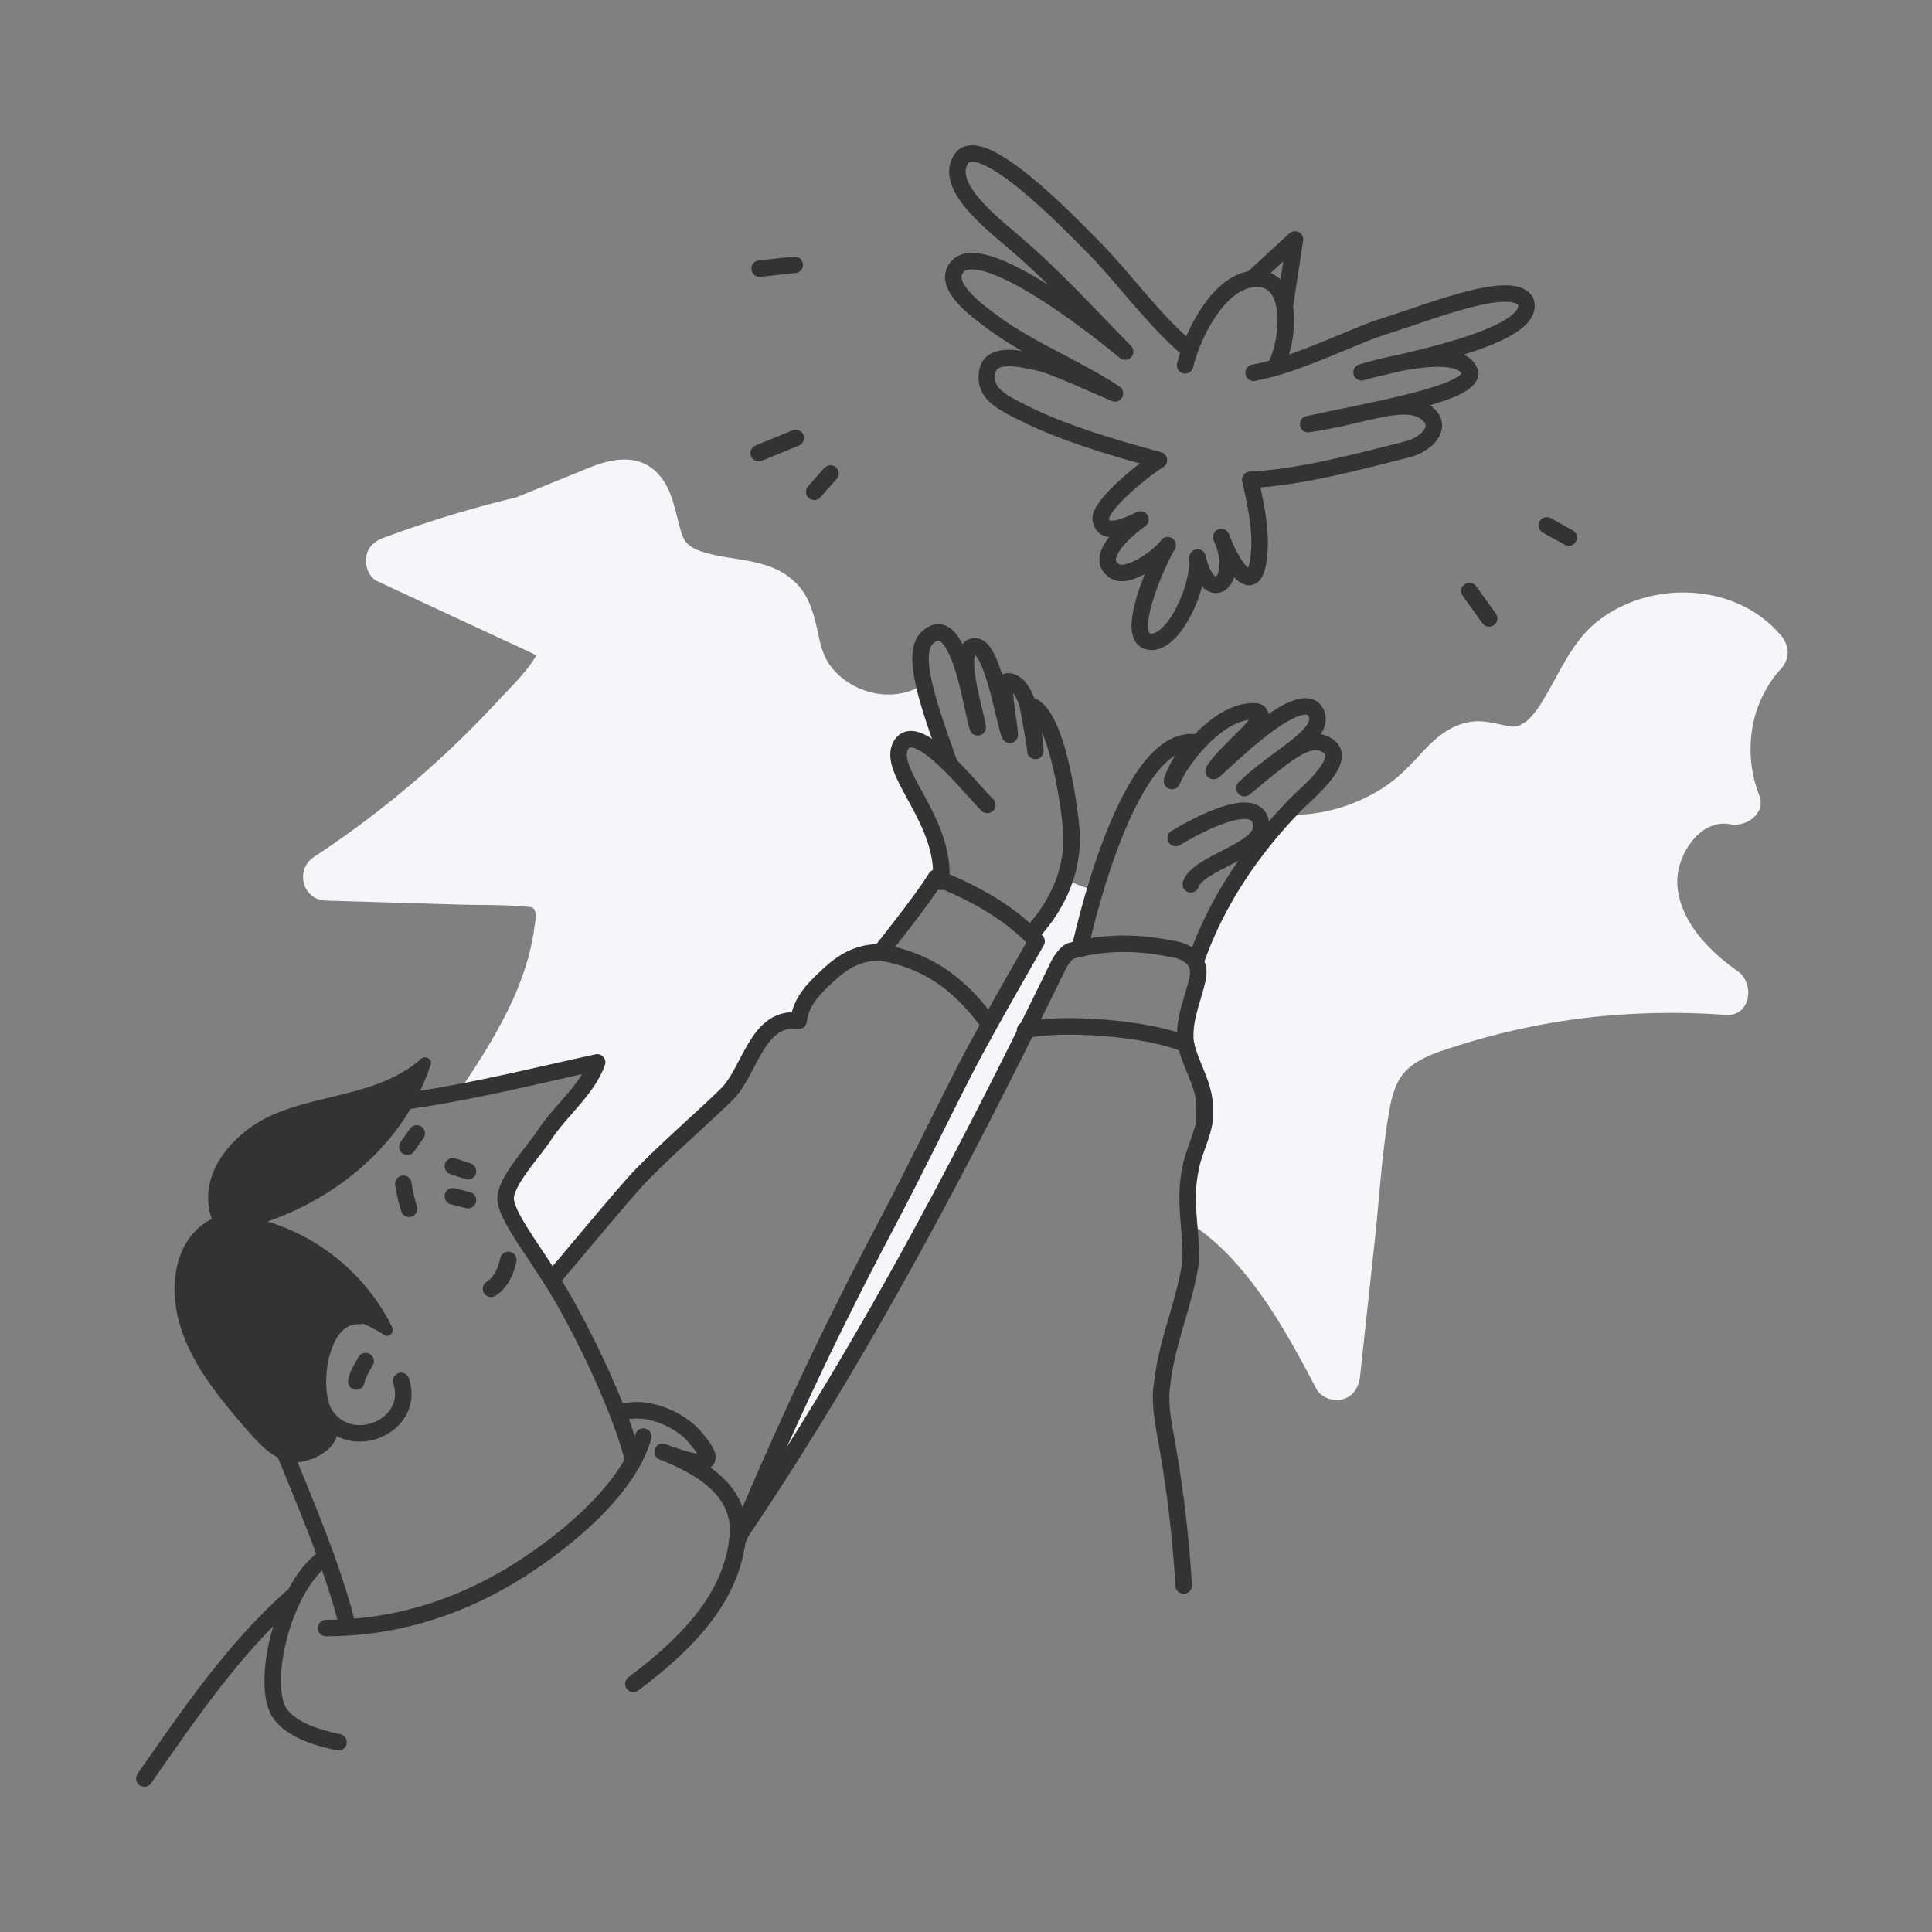 <?xml version="1.0" encoding="UTF-8"?>
<svg xmlns="http://www.w3.org/2000/svg" viewBox="0 0 820 820">
  <rect x="0" y="0" width="820" height="820" fill="#808080" stroke="none"/>
  <defs>
    <style>.cls-1{fill:#f4f6f9;}.cls-2{fill:none;stroke:#333;stroke-linecap:round;stroke-linejoin:round;stroke-width:7px;}.cls-3{fill:#333;}</style>
  </defs>
  <g id="CHARACTERS">
    <g id="Release">
      <g id="BG">
        <path class="cls-1" d="M138.39,382.25l56.82,1.69c9.22.27,18.61,0,27.8.86,1.82.16,3.18,0,3.92,1.57,1,2.14,0,6.19-.29,8.41-3.71,25.49-17.91,47.75-32.07,68.89,19.93-3.78,39.94-8.65,58.86-12.77-4.24,11.76-15.73,20.53-22.52,31.05-4.2,6.51-17.16,20.18-16.3,27.38s10,18.89,19.15,33.35c15.77-18.64,31-35.69,35.06-40.25,10.44-11.68,29.28-27.71,39.73-38.07,9.88-9.79,12.79-33.4,30.41-31.1,1-8.64,7-14.25,13.17-19.9,7.54-6.93,14.07-9.19,21.56-9.19,0,0,17.59-21.9,23.59-31.68l3,1.27c-.48-24.79-24.24-47.23-17.84-57.62,6.75-10.94,29.27,18.39,36.56,25.5l-16.47-18.56c-4.09-11.63-8.25-23.18-10.39-32.63-.21.11-.43.21-.65.35-10.49,6.49-24.56,4.77-34.23-3.18-5.49-4.5-8-9.43-9.48-16.17-2-9.16-3.61-18.45-11-25-11.83-10.58-27.33-7.74-41.1-13.15a15.09,15.09,0,0,1-4.45-3.09c-1.59-2-2.26-4.77-3.14-8.09-1.88-7.14-3.25-14.69-8.25-20.43-8.09-9.31-19.58-7.33-29.8-3.17L219,211.14a483.37,483.37,0,0,0-56.46,17.22c-3.77,1.41-6.66,4.12-7.16,8.32-.43,3.65,1.16,8.27,4.78,10l53,24.67c4.12,1.92,8.27,3.79,12.37,5.76.73.33,1.44.7,2.15,1.07-.19.25-.44.63-.79,1.19-4.11,6.61-10.29,12.42-15.55,18.12a419.76,419.76,0,0,1-78,66.17C125.09,369,128.24,382,138.39,382.25Z"></path>
        <path class="cls-1" d="M435.05,437.26l.7-.15q6.71-13.55,13.46-27.41c1-2,3-5,5-6,1.37-.39,2.73-.73,4.1-1.05.36-1.68,2.64-12,6.55-25.08a31.22,31.22,0,0,1-12.74-4.93,64.62,64.62,0,0,1-13.66,22.89l-5.1-2.36a80.93,80.93,0,0,1,6.6,6.28s-21.5,37.25-29.84,53.47c-11,21.43-21.47,43.26-32.75,64.61-14.12,26.7-30,57.92-48.1,98.56q2.81,1.71,5.6,3.47C373.13,560,404,501.37,435.65,437.31Z"></path>
        <path class="cls-1" d="M755.92,269.74c-19-22.65-55.7-23.82-78.13-5.83-11,8.8-16,22.24-23.23,33.87a37,37,0,0,1-4.41,6.09,24.18,24.18,0,0,1-2.77,2.68c.87-.68-3.16,1.66-1.88,1.15-2.1.83-3.33.91-6.44.25-4.89-1-9.53-2.31-14.57-1.63-8.78,1.18-15.46,7-21.21,13.34-5.16,5.7-10.35,11-16.89,15.12a72.46,72.46,0,0,1-40.76,11.11c-16.33,17.75-29.47,37.86-37.69,60.7l-2-.15c2.22,2.13,3.3,5.17,2.27,9.26-2,9-6,17-5,27l.13.49.08,0h-.08c2.08,8.75,6.89,15.65,7.87,24.48v8c-1,7-5,14-6,21-1.63,7.61-1.19,14.92-.61,22.1a98.2,98.2,0,0,1,19.71,17.1c14.2,15.77,24.46,34.76,34.29,53.42,2,3.89,7.17,5.73,11.3,4.6,4.55-1.25,6.86-5.22,7.34-9.65q3.12-28.75,6.23-57.51c2-18.3,3-37.05,6.16-55.19,1.19-6.8,3-13.75,8.49-18.39s12.78-6.85,19.5-9a298.67,298.67,0,0,1,53.09-11.85,313.64,313.64,0,0,1,61.72-1.54c10.7.77,12.5-13.48,5.05-18.64-12.16-8.4-24.91-21.53-25.59-37.21-.49-11.47,9.4-27.6,22.49-25.06,6.68,1.29,15.31-4.58,12.3-12.31-7.06-18.11-4-39.15,9.24-53.7C759.79,279.63,759.53,274.05,755.92,269.74Z"></path>
      </g>
      <g id="Character">
        <path class="cls-2" d="M499,355.7c6.21-3.83,36.31-21,36.31-4.72,0,10.22-26.92,15.23-29.92,24.33"></path>
        <path class="cls-2" d="M399.41,374.31c2.3-26.36-23.67-47.22-16.93-58.17s29.27,18.39,36.56,25.5"></path>
        <path class="cls-2" d="M458.26,402.89S477,313.72,506.21,315c0,0-7.37,11.22-8.79,16.51,4.23-10.27,21-31.14,36-29.51,7.25,2-13.69,16.88-18.34,25.25,4.45-3.52,38.47-38.17,43.78-24.05,3.38,9-17.69,18.41-30.69,31.3C544.09,321.33,553,313.72,560,315c16.28,4.4-5,21.18-10.47,26.82-18.14,18.75-32.71,40.19-41.57,64.82"></path>
        <path class="cls-2" d="M402.57,323.08c-8-22.76-16.27-45.26-9.16-52.23,13.67-13.43,19.43,32.46,21.55,37.85-.55-5.44-10.43-35.39-.77-34.34,7.24.78,11.9,31.78,14.39,37.52-.25-5.7-4-22.68-.87-22.68,10,0,11.49,26.67,11.75,29.52.15-1.4-3.26-19.52-3.26-19.52,12,1.12,17.61,42.61,18.46,52.43,1.39,16.26-5,31.5-16.2,43.9"></path>
        <path class="cls-2" d="M314.56,650.33C366.21,573.7,408.21,493.7,449.21,409.7c1-2,3-5,5-6,14-4,28-4,43-1,7,1,13,5,11,13-2,9-6,17-5,27,2,9,7,16,8,25v8c-1,7-5,14-6,21-3,14,1,27,0,40-3,18-10,33-12,51-1,6,0,13,1,19a523.71,523.71,0,0,1,8.17,66.24"></path>
        <path class="cls-2" d="M234.15,543.31c17-20.28,30.29-36,34.67-40.88,10.44-11.68,29.28-27.71,39.73-38.07,9.88-9.79,12.79-33.4,30.41-31.1,1-8.64,7-14.25,13.17-19.9,7.54-6.93,14.07-9.19,21.56-9.19,0,0,17.59-21.9,23.59-31.68,13.93,5.71,29.93,13.38,42.68,27,0,0-21.5,37.25-29.84,53.47-11,21.43-21.47,43.26-32.75,64.61-18.19,34.41-39.28,76.31-64.38,136.25"></path>
        <path class="cls-2" d="M373.69,404.17c18.92,3.4,32.09,11.8,45.35,29.42"></path>
        <path class="cls-2" d="M435.05,437.26c15.16-3.67,52.66-.94,68.37,6"></path>
        <path class="cls-2" d="M170.24,586.11c6.41,19.25-21.73,31.12-32.39,14-6.41-10.28-2.55-42.62,14.78-41.56"></path>
        <path class="cls-2" d="M146.73,687.06c-13.07-49.21-41.89-96.4-50-146.91C90.13,498.59,141.57,472,177,466.69c25.62-3.85,52-10.46,76.45-15.79-4.24,11.76-15.73,20.53-22.52,31.05-4.2,6.51-17.16,20.18-16.3,27.38,1,8.8,14.51,24.4,25.26,43.53s23.75,46.74,28.95,67"></path>
        <path class="cls-2" d="M61.27,754.84C80.21,727.7,99.21,699.7,123.8,677.9"></path>
        <path class="cls-2" d="M138.37,691c28,0,54.4-7.92,78.44-22.36,20.13-12.1,49.5-35.17,56.23-58.9"></path>
        <path class="cls-2" d="M143.67,739.46c-10.2-2.06-19.85-5.62-24.54-11.76-9-11.75.75-54.76,19.24-67"></path>
        <path class="cls-2" d="M263.62,599.6c11.59-3.9,26,3.9,31.09,10.1,3.71,4.47,15.5,17.5-13.5,6.5,28.5,11,33.45,24.81,31.78,37.58-2.71,20.71-15.23,39.22-44.17,60.92"></path>
        <path class="cls-3" d="M182.8,451.8c.81-2.47-2.38-3.9-4.1-2.38-17.37,15.38-42.41,14.76-62.85,23.7-16.63,7.28-32.71,25.12-25.91,44.4a2.61,2.61,0,0,0-.92.3c-11.94,6.53-16,21-14.75,33.77,1.43,14.95,9,28.28,17.94,40,4.56,6,9.45,11.79,14.48,17.41,4.6,5.14,10,10.48,17.1,11.58,5.37.83,18.09-3.58,19.42-12.23,0,0-5.66-7-6.54-13.2a67.32,67.32,0,0,1-.35-15.54c.45-4.8,1.13-11,3.76-15.17,5.27-8.36,17-1.7,23,2.17,2.2,1.43,4.36-1.31,3.35-3.36a87.58,87.58,0,0,0-52.89-44.8C144.92,507.54,172.32,484,182.8,451.8Z"></path>
        <path class="cls-2" d="M532.06,158.21c18.18-3.14,42.71-15.83,55.65-19.81,19.4-6,53.5-20.1,59.79-10.64,6,16.1-59.92,26.91-69.62,30.27,10.84-3.16,41.14-11.06,45.8-.67,4.18,9.34-41.61,16.79-68.47,22.67,25-3.67,42.32-12.46,51.14-4,6.2,6-1.83,12.88-8.8,14.64-21.15,5.31-45.08,11.85-66.86,13"></path>
        <path class="cls-2" d="M530.69,203.7c2.14,9.75,4.57,20.37,3.77,30.75-1.67,22-12.25,4.25-16.12-6.51,8.61,19.26-5.38,29.76-10.05,8.67.67,13.25-9.72,35.25-19.11,35.78-13.89.78,2.91-35.61,6.42-41-3,4.44-16.69,14.59-22.44,11.06-8.39-5.15,2.3-15.77,10.9-22-10.35,5.07-15.74,5.7-16.85.2s16.74-20.45,24.67-25.34c-23.19-6.25-40.83-12-54.41-18.51s-19.78-9.91-18.49-18.7,13.35-6,20.9-4.45,24,9.42,33.33,13.33c-14.62-9.86-36.86-19-51.06-29.59-4.67-3.48-20.28-14.06-17.15-22,6.73-16.94,53.26,17.86,72.55,33.87-17.15-17.44-30.15-32.09-48.67-47.74C416.53,91.18,401.26,77.7,408,67.41c8.24-11.71,44.4,25.69,55.24,36.62,13.84,13.94,24.8,30,40.81,44"></path>
        <line class="cls-2" x1="337.33" y1="112.38" x2="322.41" y2="114.01"></line>
        <line class="cls-2" x1="337.74" y1="185.88" x2="322" y2="192.33"></line>
        <line class="cls-2" x1="352.47" y1="200.98" x2="345.58" y2="208.74"></line>
        <line class="cls-2" x1="623.68" y1="250.86" x2="632.04" y2="262.48"></line>
        <line class="cls-2" x1="656.49" y1="222.99" x2="665.81" y2="228.14"></line>
        <path class="cls-2" d="M503,155.07c3.53-14.37,14.33-34.48,27.93-36.56,18.73-2.88,16.11,24.92,11.31,35.2"></path>
        <polyline class="cls-2" points="532.06 117.79 549.63 101.62 545.28 130.28"></polyline>
        <path class="cls-2" d="M173.63,513.05a69,69,0,0,1-2.45-10.62"></path>
        <line class="cls-2" x1="192.21" y1="494.98" x2="198.63" y2="497.12"></line>
        <path class="cls-2" d="M208.41,547c4.41-2.86,6.15-7.31,7.35-12.26"></path>
        <line class="cls-2" x1="198.63" y1="509.38" x2="192.21" y2="507.74"></line>
        <path class="cls-2" d="M172.88,486.7c1.27-1.74,2.79-3.88,4-5.67"></path>
        <path class="cls-2" d="M155.21,577.7c-1.6,2.83-3.41,5.54-4,8.66"></path>
      </g>
    </g>
  </g>
</svg>
